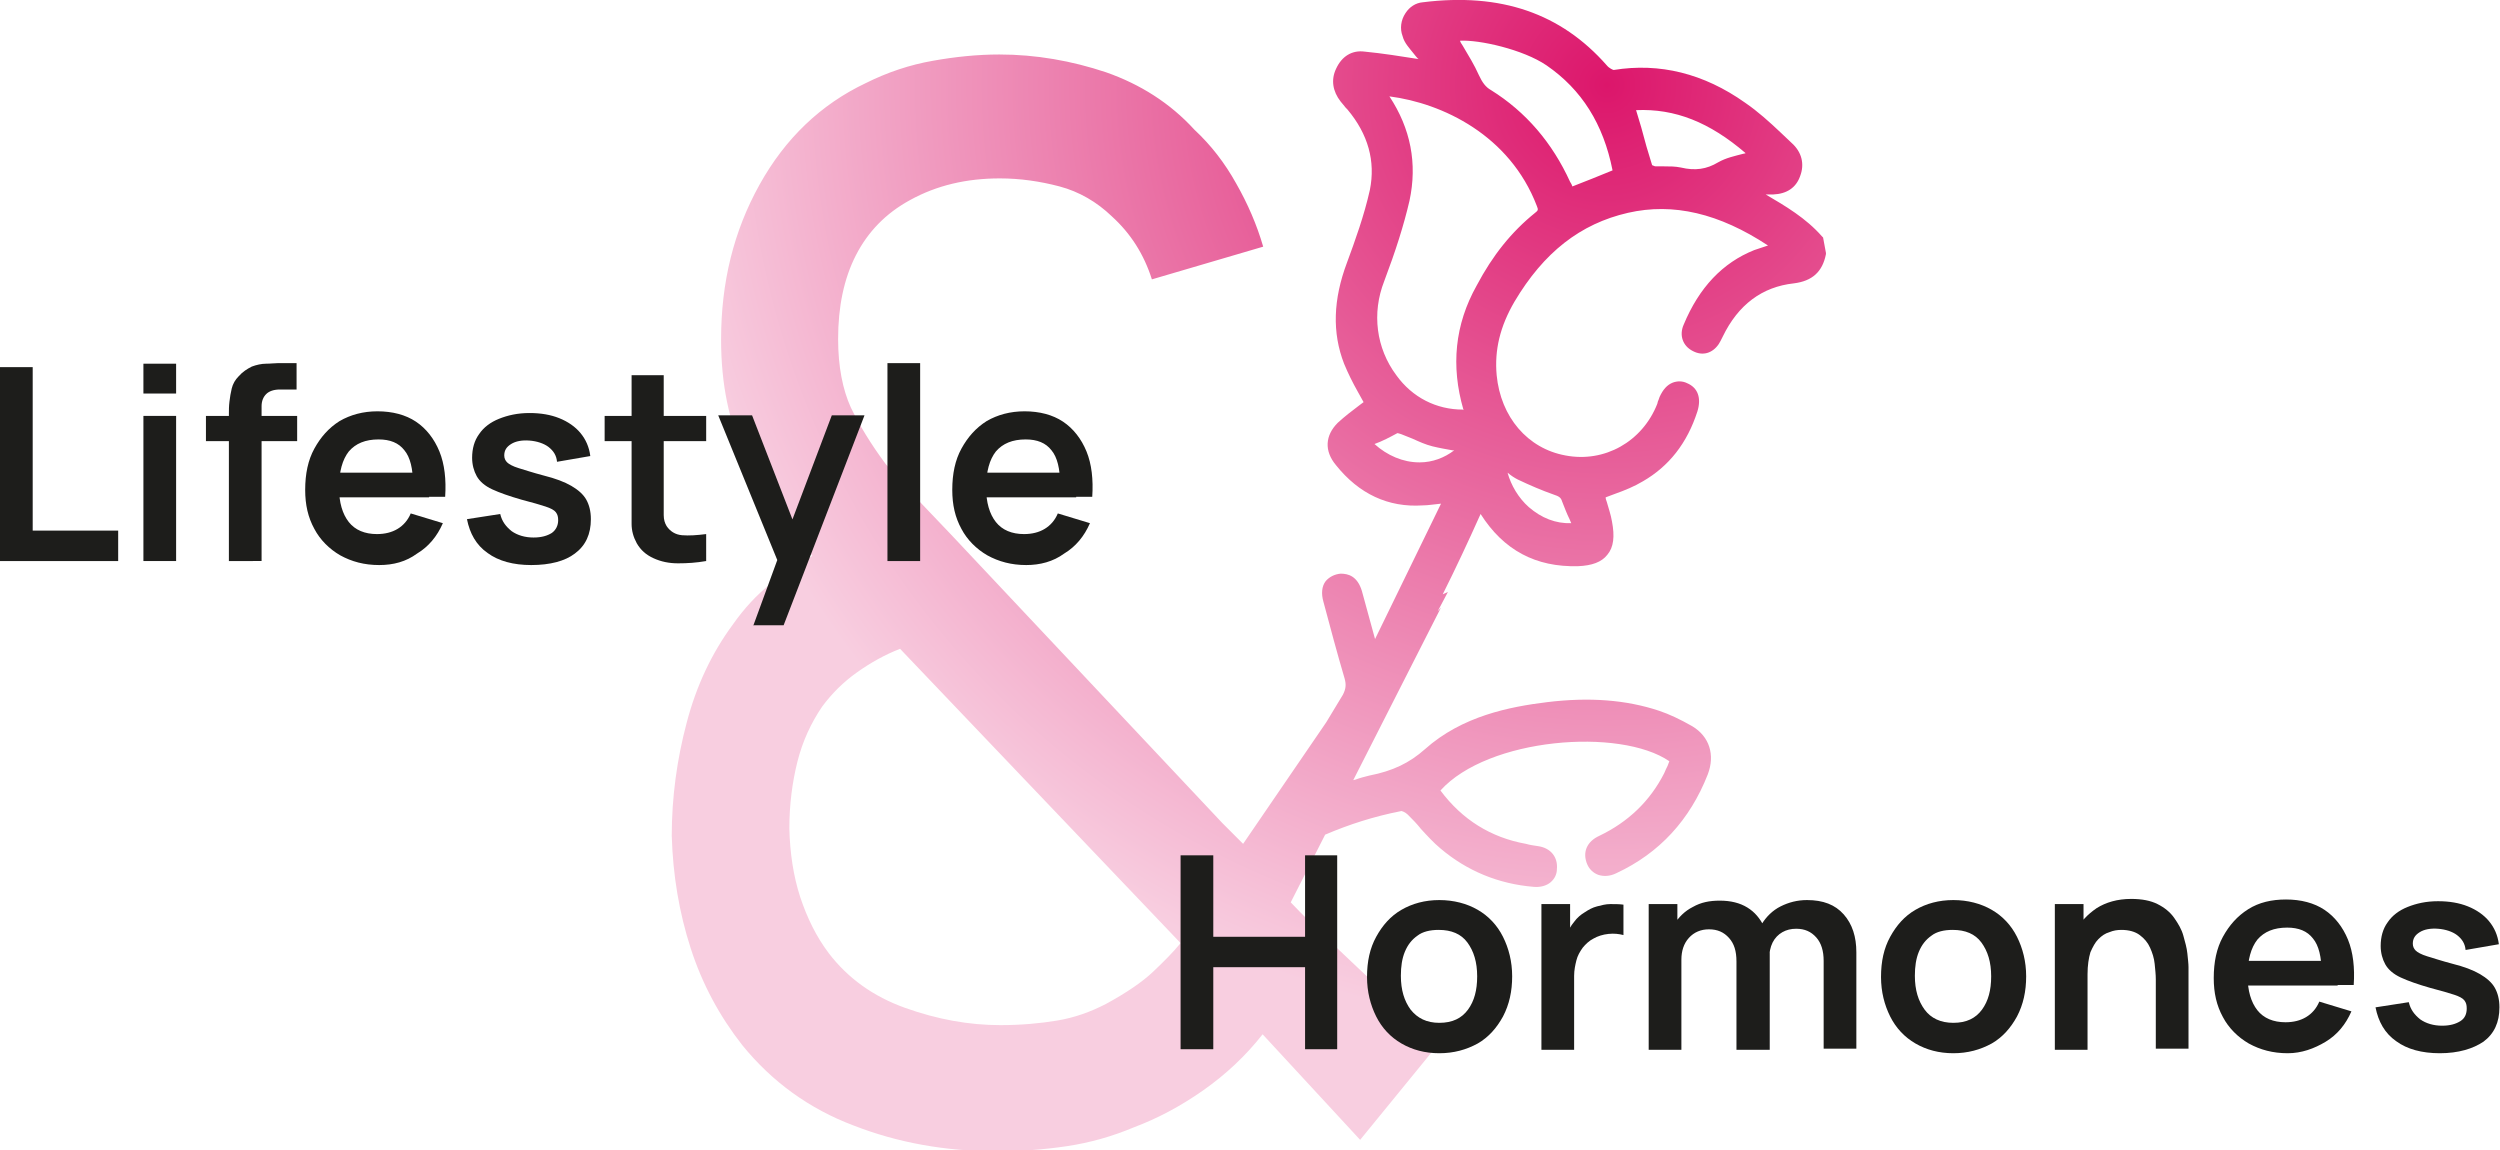<svg xmlns="http://www.w3.org/2000/svg" xmlns:xlink="http://www.w3.org/1999/xlink" id="Laag_1" x="0px" y="0px" viewBox="0 0 435.8 200.5" style="enable-background:new 0 0 435.8 200.5;" xml:space="preserve"><style type="text/css">	.st0{fill:url(#SVGID_1_);}	.st1{fill:#1D1D1B;}</style><radialGradient id="SVGID_1_" cx="280.136" cy="14.823" r="271.897" gradientUnits="userSpaceOnUse">	<stop offset="0" style="stop-color:#DC166B"></stop>	<stop offset="0.607" style="stop-color:#F8CEE0"></stop></radialGradient><path class="st0" d="M317.8,41.4l-0.2-0.2c-2.8-3.2-6.4-5.3-9.8-7.3c0.3,0,0.6,0,0.9,0l0.4,0c2.4-0.1,4-1.2,4.7-3.2 c0.8-2.1,0.3-4.2-1.5-5.8c-0.6-0.6-1.3-1.2-1.9-1.8c-1.9-1.8-4-3.7-6.2-5.2c-7.2-5.1-14.9-7-22.9-5.7c-0.1,0-0.8-0.3-1.2-0.8 c-8-9.1-18.5-12.7-32.1-11c-1.2,0.1-2.3,0.8-3,1.9c-0.8,1.2-1,2.7-0.5,4c0.3,1.2,1.2,2.1,1.9,3l0.4,0.5c0.2,0.2,0.3,0.4,0.5,0.5 c-3.2-0.5-6.3-1-9.4-1.3c-2.2-0.3-4,0.8-5,3c-0.9,1.9-0.6,3.9,0.8,5.7l0.5,0.6c0.2,0.3,0.5,0.6,0.7,0.8c3.6,4.3,4.9,9,3.9,14 c-1,4.5-2.6,8.9-4,12.7c-2.4,6.4-2.6,12.2-0.5,17.6c0.7,1.7,1.5,3.3,2.4,4.9c0.3,0.6,0.7,1.2,1,1.8c-0.3,0.2-0.5,0.4-0.8,0.6 c-1.2,0.9-2.5,1.9-3.7,3c-2.2,2.2-2.4,4.9-0.3,7.4c4,5,9.1,7.4,15.1,7c1,0,2-0.2,3.2-0.3l-11.5,23.6c-0.8-2.8-1.5-5.6-2.3-8.4 c-0.8-2.6-2.4-3-3.7-3c-1.1,0.1-2,0.6-2.6,1.3c-0.7,0.9-0.8,2.2-0.4,3.6c1.2,4.5,2.4,9,3.7,13.4c0.3,1.1,0.2,1.8-0.3,2.8 c-1,1.6-1.9,3.2-2.9,4.8l-14.5,21.2l-3.6-3.6l-47.3-50.3c-2.1-2.2-4.1-4.3-6.1-6.4c-2-2.1-3.7-4.1-5.3-5.9c-2.6-3.5-4.6-6.8-6.1-9.9 c-1.4-3.1-2.2-7.1-2.2-11.9c0-5.6,1-10.5,3.1-14.6c2.1-4.1,5.2-7.3,9.4-9.6c4.7-2.6,9.9-3.8,15.7-3.8c3.5,0,7,0.5,10.4,1.4 c3.4,0.9,6.5,2.7,9.1,5.2c3.3,3,5.6,6.6,7,11l19.4-5.7c-1.1-3.8-2.7-7.5-4.7-11c-2-3.6-4.4-6.7-7.3-9.4c-4.2-4.6-9.4-7.9-15.4-10 c-6-2-12.2-3.1-18.6-3.1c-3.8,0-7.7,0.4-11.6,1.1c-4,0.7-7.9,2-11.7,3.9c-7.8,3.7-14,9.6-18.5,17.7c-4.5,8.1-6.7,17-6.7,27 c0,7.8,1.4,14.5,4.1,20c2.7,5.5,6.6,11.4,11.8,17.7c-2.5,1.4-4.9,3-7.3,4.9c-2.4,1.9-4.6,4.3-6.5,7c-3.7,5-6.4,10.7-8.1,17.2 c-1.7,6.4-2.6,13-2.6,19.7c0.2,6.9,1.3,13.4,3.3,19.6c2,6.2,5,11.8,9,16.9c5.2,6.4,11.7,11.1,19.4,14c7.7,3,16,4.5,25,4.5 c4.1,0,8.2-0.3,12.2-0.9c4-0.6,7.9-1.7,11.7-3.3c4-1.5,8-3.6,12-6.4c4-2.8,7.5-6.1,10.4-9.8l17,18.4l12.9-15.8 c0.6-2.1-16.5-16.6-25-25.6l6-11.8c4.2-1.8,8.6-3.2,13.2-4.1c0.1-0.1,0.8,0.2,1.2,0.6c0.8,0.8,1.6,1.6,2.3,2.5 c1.1,1.2,2.2,2.4,3.4,3.4c4.6,3.9,10.1,6.2,16.3,6.7c1.1,0.1,2.2-0.2,2.9-0.8c0.7-0.6,1.1-1.4,1.1-2.3c0.2-2.1-1.1-3.7-3.3-4 c-0.7-0.1-1.4-0.2-2.1-0.4c-6.1-1.1-11.1-4.2-14.9-9.3c8.3-9.2,31.3-11,39.9-5.1c-0.1,0.3-0.2,0.5-0.3,0.8c-0.2,0.4-0.4,0.8-0.6,1.3 c-2.5,4.9-6.3,8.5-11.3,10.9c-2.2,1-3,2.9-2.1,5c0.4,0.9,1.1,1.5,1.9,1.8c0.9,0.3,2,0.3,3.2-0.3c7.5-3.5,12.8-9.3,15.9-17.2 c1.3-3.4,0.3-6.6-2.7-8.4c-2.1-1.2-4-2.1-5.8-2.7c-5.7-1.9-12.1-2.4-19.5-1.5c-6.5,0.8-14.8,2.4-21.3,8.2c-2.7,2.4-5.6,3.8-9.7,4.6 c-0.8,0.2-1.6,0.4-2.4,0.7c-0.1,0-0.3,0.1-0.4,0.1l15.3-30.1l-0.6,0.7l1.8-3.4l-0.9,0.4c2.3-4.6,4.5-9.3,6.6-14 c4,6.3,9.6,9.3,17,9.1c2.4-0.1,4.1-0.7,5.1-2c1.1-1.3,1.3-3.2,0.8-5.8c-0.2-1.2-0.6-2.3-0.9-3.4c-0.1-0.3-0.2-0.5-0.2-0.8 c0.5-0.2,1.1-0.4,1.6-0.6c1.7-0.6,3.4-1.3,4.9-2.2c4.5-2.6,7.7-6.6,9.5-12.2c0.7-2.3,0.1-4.1-1.8-4.9c-0.8-0.4-1.7-0.4-2.5-0.1 c-1,0.4-1.7,1.2-2.3,2.5c-0.1,0.3-0.2,0.6-0.3,0.8l-0.1,0.4c-2.6,6.6-9.2,10.3-16,9c-6.6-1.2-11.3-6.7-12-14 c-0.4-4.4,0.6-8.5,3.1-12.8c5.1-8.6,11.5-13.6,19.8-15.5c7.9-1.8,15.9,0.1,24.4,5.7c-0.8,0.3-1.6,0.5-2.4,0.8 c-5.5,2.2-9.6,6.5-12.3,13c-0.8,1.8-0.2,3.7,1.6,4.6c1.7,0.9,3.4,0.4,4.5-1.2c0.2-0.3,0.4-0.7,0.6-1.1l0.1-0.2 c2.7-5.6,6.9-8.7,12.4-9.3c3.2-0.4,5-2,5.6-5.1l0-0.2L317.8,41.4z M201,169.4c-1.9,1.8-4.7,3.7-8.2,5.6c-2.7,1.4-5.5,2.4-8.5,2.9 c-3,0.5-6.3,0.8-9.9,0.8c-5.5,0-11-1-16.6-3c-5.6-2-10-5.2-13.3-9.5c-2.2-2.9-3.8-6.2-5-9.8c-1.2-3.7-1.8-7.7-1.9-12 c0-4.1,0.5-8,1.4-11.6c0.9-3.6,2.4-6.8,4.3-9.6c1.7-2.3,3.7-4.3,6.1-6c2.4-1.7,4.9-3.1,7.5-4.1l48.9,51.3 C204.5,166,202.9,167.6,201,169.4z M262.8,82.4c0.6,0.5,1.2,0.9,1.8,1.2c2.1,1,4.2,1.9,6.2,2.6c0.9,0.3,1.3,0.5,1.5,1.2 c0.4,1,0.8,2.1,1.3,3.1l0.3,0.7c-2.7,0.1-5.2-0.9-7.4-2.8C264.7,86.8,263.4,84.6,262.8,82.4z M257.8,13.1C257,11.3,256,9.7,255,8 c-0.2-0.3-0.4-0.6-0.5-0.9c3.3-0.2,11,1.5,15.1,4.3c6.1,4.2,9.9,10.2,11.5,18.3c-2.4,1-4.7,1.9-7,2.8c-0.1-0.3-0.2-0.5-0.4-0.8 c-3.1-6.8-7.7-12.2-13.8-16C259,15.2,258.4,14.4,257.8,13.1z M243.6,75.5C243.6,75.5,243.6,75.5,243.6,75.5c0.1,0,0.4,0.1,0.7,0.2 c0.7,0.3,1.3,0.5,2,0.8c1.1,0.5,2.2,1,3.4,1.3c1.2,0.3,2.4,0.5,3.5,0.7c0.1,0,0.2,0,0.3,0c-1.7,1.3-3.8,2.1-6,2.1c0,0-0.1,0-0.1,0 c-2.8,0-5.6-1.2-7.8-3.2C241,76.9,242.3,76.2,243.6,75.5z M255,71.4c-4.6,0-8.8-2.1-11.6-6c-3.5-4.7-4.3-10.8-2.1-16.4 c2-5.3,3.4-9.7,4.4-14c1.4-6.5,0.2-12.6-3.5-18.2c9.3,1.2,21,6.8,25.7,19.1c0.3,0.7,0.2,0.8-0.3,1.2c-4.1,3.3-7.4,7.4-10.2,12.7 c-3.8,6.8-4.5,14-2.3,21.6c0,0,0,0,0,0.1C255,71.4,255,71.4,255,71.4z M304.3,26.7c-0.1,0-0.2,0.1-0.4,0.1c-1.5,0.4-3,0.7-4.4,1.5 c-2,1.2-4,1.5-6.5,0.9c-1-0.2-1.9-0.2-2.9-0.2c-0.5,0-1,0-1.5,0c-0.2,0-0.5-0.2-0.6-0.2c0,0,0,0,0,0c-0.7-2.2-1.3-4.3-1.9-6.6 c-0.3-1-0.6-2-0.9-3C292,18.9,298,21.3,304.3,26.7z"></path><g>	<path class="st1" d="M205.8,182.9v-33.8h5.7v14.2h16v-14.2h5.6v33.8h-5.6v-14.3h-16v14.3H205.8z"></path>	<path class="st1" d="M250.9,183.6c-2.5,0-4.7-0.6-6.6-1.7c-1.9-1.1-3.4-2.7-4.4-4.7c-1-2-1.6-4.3-1.6-6.9c0-2.7,0.5-5,1.6-7  c1.1-2,2.5-3.6,4.4-4.7s4.1-1.7,6.6-1.7c2.5,0,4.8,0.6,6.7,1.7c1.9,1.1,3.4,2.7,4.4,4.7c1,2,1.6,4.3,1.6,6.9c0,2.6-0.5,4.9-1.6,7  c-1.1,2-2.5,3.6-4.4,4.7C255.6,183,253.4,183.6,250.9,183.6z M250.9,178.3c2.3,0,3.9-0.8,5-2.3c1.1-1.5,1.6-3.4,1.6-5.8  c0-2.5-0.6-4.4-1.7-5.9c-1.1-1.5-2.8-2.2-5-2.2c-1.5,0-2.8,0.3-3.7,1c-1,0.7-1.7,1.6-2.2,2.8c-0.5,1.2-0.7,2.6-0.7,4.2  c0,2.5,0.6,4.4,1.7,5.9C247.1,177.5,248.7,178.3,250.9,178.3z"></path>	<path class="st1" d="M268.7,182.9v-25.3h5v6.2l-0.6-0.8c0.3-0.8,0.7-1.6,1.3-2.3c0.5-0.7,1.2-1.3,1.9-1.7c0.6-0.4,1.3-0.8,2.1-1  c0.8-0.2,1.5-0.4,2.3-0.4s1.6,0,2.3,0.1v5.3c-0.8-0.2-1.6-0.3-2.6-0.2c-1,0.1-1.9,0.4-2.6,0.8c-0.8,0.4-1.4,1-1.9,1.6  c-0.5,0.7-0.9,1.4-1.1,2.2c-0.2,0.8-0.4,1.7-0.4,2.7v12.9H268.7z"></path>	<path class="st1" d="M287.4,182.9v-25.3h5v7.9h0.7v17.5H287.4z M302.7,182.9v-15.3c0-1.8-0.4-3.1-1.3-4.1c-0.9-1-2-1.5-3.5-1.5  c-1.4,0-2.6,0.5-3.5,1.5c-0.9,1-1.3,2.3-1.3,3.8l-2.5-1.7c0-1.6,0.4-3.1,1.2-4.4s1.9-2.4,3.3-3.1c1.4-0.8,2.9-1.1,4.7-1.1  c1.9,0,3.5,0.4,4.8,1.2c1.3,0.8,2.2,1.9,2.9,3.3s1,2.9,1,4.7v16.8H302.7z M317.9,182.9v-15.4c0-1.7-0.4-3.1-1.3-4.1  c-0.9-1-2-1.5-3.5-1.5c-0.9,0-1.7,0.2-2.4,0.6c-0.7,0.4-1.3,1-1.7,1.8c-0.4,0.8-0.6,1.8-0.6,2.9l-2.5-1.5c0-1.8,0.4-3.3,1.2-4.6  c0.8-1.3,1.9-2.4,3.3-3.1s2.9-1.1,4.6-1.1c2.8,0,4.9,0.8,6.4,2.5c1.5,1.7,2.2,3.9,2.2,6.6v16.8H317.9z"></path>	<path class="st1" d="M340.5,183.6c-2.5,0-4.7-0.6-6.6-1.7c-1.9-1.1-3.4-2.7-4.4-4.7c-1-2-1.6-4.3-1.6-6.9c0-2.7,0.5-5,1.6-7  c1.1-2,2.5-3.6,4.4-4.7s4.1-1.7,6.6-1.7c2.5,0,4.8,0.6,6.7,1.7c1.9,1.1,3.4,2.7,4.4,4.7c1,2,1.6,4.3,1.6,6.9c0,2.6-0.5,4.9-1.6,7  c-1.1,2-2.5,3.6-4.4,4.7C345.2,183,343,183.6,340.5,183.6z M340.5,178.3c2.3,0,3.9-0.8,5-2.3c1.1-1.5,1.6-3.4,1.6-5.8  c0-2.5-0.6-4.4-1.7-5.9c-1.1-1.5-2.8-2.2-5-2.2c-1.5,0-2.8,0.3-3.7,1c-1,0.7-1.7,1.6-2.2,2.8c-0.5,1.2-0.7,2.6-0.7,4.2  c0,2.5,0.6,4.4,1.7,5.9C336.6,177.5,338.3,178.3,340.5,178.3z"></path>	<path class="st1" d="M358.2,182.9v-25.3h5v7.9h0.7v17.5H358.2z M375.8,182.9v-12.2c0-0.8-0.1-1.7-0.2-2.7c-0.1-1-0.4-1.9-0.8-2.8  c-0.4-0.9-1-1.6-1.8-2.2c-0.8-0.6-1.9-0.9-3.2-0.9c-0.7,0-1.4,0.1-2.1,0.4c-0.7,0.2-1.3,0.6-1.9,1.2c-0.6,0.6-1,1.4-1.4,2.3  c-0.3,1-0.5,2.3-0.5,3.8l-3.4-1.4c0-2.2,0.4-4.1,1.3-5.9c0.8-1.8,2.1-3.1,3.7-4.2c1.6-1,3.6-1.6,6-1.6c1.9,0,3.4,0.3,4.6,0.9  c1.2,0.6,2.2,1.4,2.9,2.4c0.7,1,1.3,2,1.6,3.1c0.3,1.1,0.6,2.1,0.7,3.1c0.1,1,0.2,1.8,0.2,2.4v14.2H375.8z"></path>	<path class="st1" d="M398.8,183.6c-2.6,0-4.8-0.6-6.8-1.7c-1.9-1.1-3.5-2.7-4.5-4.6c-1.1-2-1.6-4.2-1.6-6.8c0-2.8,0.5-5.2,1.6-7.2  c1.1-2,2.5-3.6,4.4-4.8s4.1-1.7,6.6-1.7c2.6,0,4.9,0.6,6.7,1.8c1.8,1.2,3.2,3,4.1,5.2s1.2,4.9,1,7.9h-5.6v-2.1c0-2.8-0.5-4.8-1.5-6  c-1-1.3-2.5-1.9-4.5-1.9c-2.3,0-4,0.7-5.2,2.1c-1.1,1.4-1.7,3.5-1.7,6.3c0,2.6,0.6,4.6,1.7,6c1.1,1.4,2.8,2.1,4.9,2.1  c1.4,0,2.6-0.3,3.6-0.9c1-0.6,1.8-1.5,2.3-2.7l5.6,1.7c-1,2.3-2.5,4.1-4.5,5.3S401.2,183.6,398.8,183.6z M390.1,171.8v-4.3h17.4  v4.3H390.1z"></path>	<path class="st1" d="M425.3,183.6c-3.1,0-5.7-0.7-7.6-2.1c-2-1.4-3.1-3.4-3.6-5.9l5.8-0.9c0.3,1.3,1,2.2,2,3c1,0.7,2.3,1.1,3.8,1.1  c1.4,0,2.4-0.3,3.2-0.8s1.1-1.3,1.1-2.2c0-0.6-0.1-1-0.4-1.4c-0.3-0.4-0.9-0.7-1.8-1c-0.9-0.3-2.3-0.7-4.2-1.2  c-2.1-0.6-3.8-1.2-5.1-1.8s-2.2-1.4-2.7-2.3c-0.5-0.9-0.8-2-0.8-3.2c0-1.6,0.4-3,1.2-4.1c0.8-1.2,2-2.1,3.5-2.7  c1.5-0.6,3.2-1,5.3-1c2,0,3.7,0.3,5.2,0.9c1.5,0.6,2.8,1.5,3.7,2.6c0.9,1.1,1.5,2.4,1.7,4l-5.8,1c-0.1-1.1-0.6-1.9-1.5-2.6  c-0.8-0.6-2-1-3.3-1.1c-1.3-0.1-2.4,0.1-3.2,0.6c-0.8,0.5-1.2,1.1-1.2,2c0,0.5,0.2,0.9,0.5,1.2c0.3,0.3,1,0.7,2,1  c1,0.3,2.5,0.8,4.4,1.3c2,0.5,3.6,1.1,4.8,1.8c1.2,0.7,2.1,1.5,2.6,2.4c0.5,0.9,0.8,2,0.8,3.4c0,2.6-0.9,4.6-2.8,6  C431.1,182.8,428.6,183.6,425.3,183.6z"></path></g><g>	<path class="st1" d="M0,97.8V64h5.7v28.5h14.9v5.3H0z"></path>	<path class="st1" d="M25,68.6v-5.2h5.7v5.2H25z M25,97.8V72.5h5.7v25.3H25z"></path>	<path class="st1" d="M35.9,76.9v-4.4h15.9v4.4H35.9z M39.9,97.8V72.1c0-0.6,0-1.3,0.1-2.1s0.2-1.5,0.4-2.3c0.2-0.8,0.6-1.5,1.2-2.1  c0.7-0.8,1.5-1.3,2.3-1.7c0.8-0.3,1.7-0.5,2.5-0.5c0.8,0,1.5-0.1,2.1-0.1h3.2v4.6h-2.9c-1.1,0-1.9,0.3-2.4,0.8  c-0.5,0.5-0.8,1.2-0.8,2.1v27H39.9z"></path>	<path class="st1" d="M66.1,98.5c-2.6,0-4.8-0.6-6.8-1.7c-1.9-1.1-3.5-2.7-4.5-4.6c-1.1-2-1.6-4.2-1.6-6.8c0-2.8,0.5-5.2,1.6-7.2  c1.1-2,2.5-3.6,4.4-4.8c1.9-1.1,4.1-1.7,6.6-1.7c2.6,0,4.9,0.6,6.7,1.8c1.8,1.2,3.2,3,4.1,5.2c0.9,2.2,1.2,4.9,1,7.9H72v-2.1  c0-2.8-0.5-4.8-1.5-6c-1-1.3-2.5-1.9-4.5-1.9c-2.3,0-4,0.7-5.2,2.1c-1.1,1.4-1.7,3.5-1.7,6.3c0,2.6,0.6,4.6,1.7,6  c1.1,1.4,2.8,2.1,4.9,2.1c1.4,0,2.6-0.3,3.6-0.9c1-0.6,1.8-1.5,2.3-2.7l5.6,1.7c-1,2.3-2.5,4.1-4.5,5.3  C70.8,97.9,68.6,98.5,66.1,98.5z M57.4,86.7v-4.3h17.4v4.3H57.4z"></path>	<path class="st1" d="M92.6,98.5c-3.1,0-5.7-0.7-7.6-2.1c-2-1.4-3.1-3.4-3.6-5.9l5.8-0.9c0.3,1.3,1,2.2,2,3c1,0.7,2.3,1.1,3.8,1.1  c1.4,0,2.4-0.3,3.2-0.8c0.7-0.5,1.1-1.3,1.1-2.2c0-0.6-0.1-1-0.4-1.4c-0.3-0.4-0.9-0.7-1.8-1c-0.9-0.3-2.3-0.7-4.2-1.2  c-2.1-0.6-3.8-1.2-5.1-1.8c-1.3-0.6-2.2-1.4-2.7-2.3c-0.5-0.9-0.8-2-0.8-3.2c0-1.6,0.4-3,1.2-4.1c0.8-1.2,2-2.1,3.5-2.7  c1.5-0.6,3.2-1,5.3-1c2,0,3.7,0.3,5.2,0.9c1.5,0.6,2.8,1.5,3.7,2.6c0.9,1.1,1.5,2.4,1.7,4l-5.8,1c-0.1-1.1-0.6-1.9-1.5-2.6  c-0.8-0.6-2-1-3.3-1.1c-1.3-0.1-2.4,0.1-3.2,0.6c-0.8,0.5-1.2,1.1-1.2,2c0,0.5,0.2,0.9,0.5,1.2c0.3,0.3,1,0.7,2,1  c1,0.3,2.5,0.8,4.4,1.3c2,0.5,3.6,1.1,4.8,1.8c1.2,0.7,2.1,1.5,2.6,2.4c0.5,0.9,0.8,2,0.8,3.4c0,2.6-0.9,4.6-2.8,6  C98.5,97.8,95.9,98.5,92.6,98.5z"></path>	<path class="st1" d="M105.4,76.9v-4.4h17.7v4.4H105.4z M123.1,97.8c-1.7,0.3-3.3,0.4-4.9,0.4c-1.6,0-3-0.3-4.3-0.9  c-1.3-0.6-2.2-1.4-2.9-2.6c-0.6-1.1-0.9-2.2-0.9-3.4c0-1.1,0-2.4,0-3.9v-22h5.6v21.7c0,1,0,1.9,0,2.7c0,0.8,0.2,1.4,0.5,1.9  c0.6,0.9,1.5,1.5,2.7,1.6c1.2,0.1,2.6,0,4.2-0.2V97.8z"></path>	<path class="st1" d="M131.3,109.1l4.9-13.4l0.1,3.9l-11.1-27.2h5.9l7.8,20.1h-1.5l7.6-20.1h5.7l-14.1,36.6H131.3z"></path>	<path class="st1" d="M154.7,97.8V63.3h5.7v34.5H154.7z"></path>	<path class="st1" d="M178.9,98.5c-2.6,0-4.8-0.6-6.8-1.7c-1.9-1.1-3.5-2.7-4.5-4.6c-1.1-2-1.6-4.2-1.6-6.8c0-2.8,0.5-5.2,1.6-7.2  c1.1-2,2.5-3.6,4.4-4.8c1.9-1.1,4.1-1.7,6.6-1.7c2.6,0,4.9,0.6,6.7,1.8c1.8,1.2,3.2,3,4.1,5.2c0.9,2.2,1.2,4.9,1,7.9h-5.6v-2.1  c0-2.8-0.5-4.8-1.5-6c-1-1.3-2.5-1.9-4.5-1.9c-2.3,0-4,0.7-5.2,2.1c-1.1,1.4-1.7,3.5-1.7,6.3c0,2.6,0.6,4.6,1.7,6  c1.1,1.4,2.8,2.1,4.9,2.1c1.4,0,2.6-0.3,3.6-0.9c1-0.6,1.8-1.5,2.3-2.7l5.6,1.7c-1,2.3-2.5,4.1-4.5,5.3  C183.6,97.9,181.3,98.5,178.9,98.5z M170.2,86.7v-4.3h17.4v4.3H170.2z"></path></g></svg>